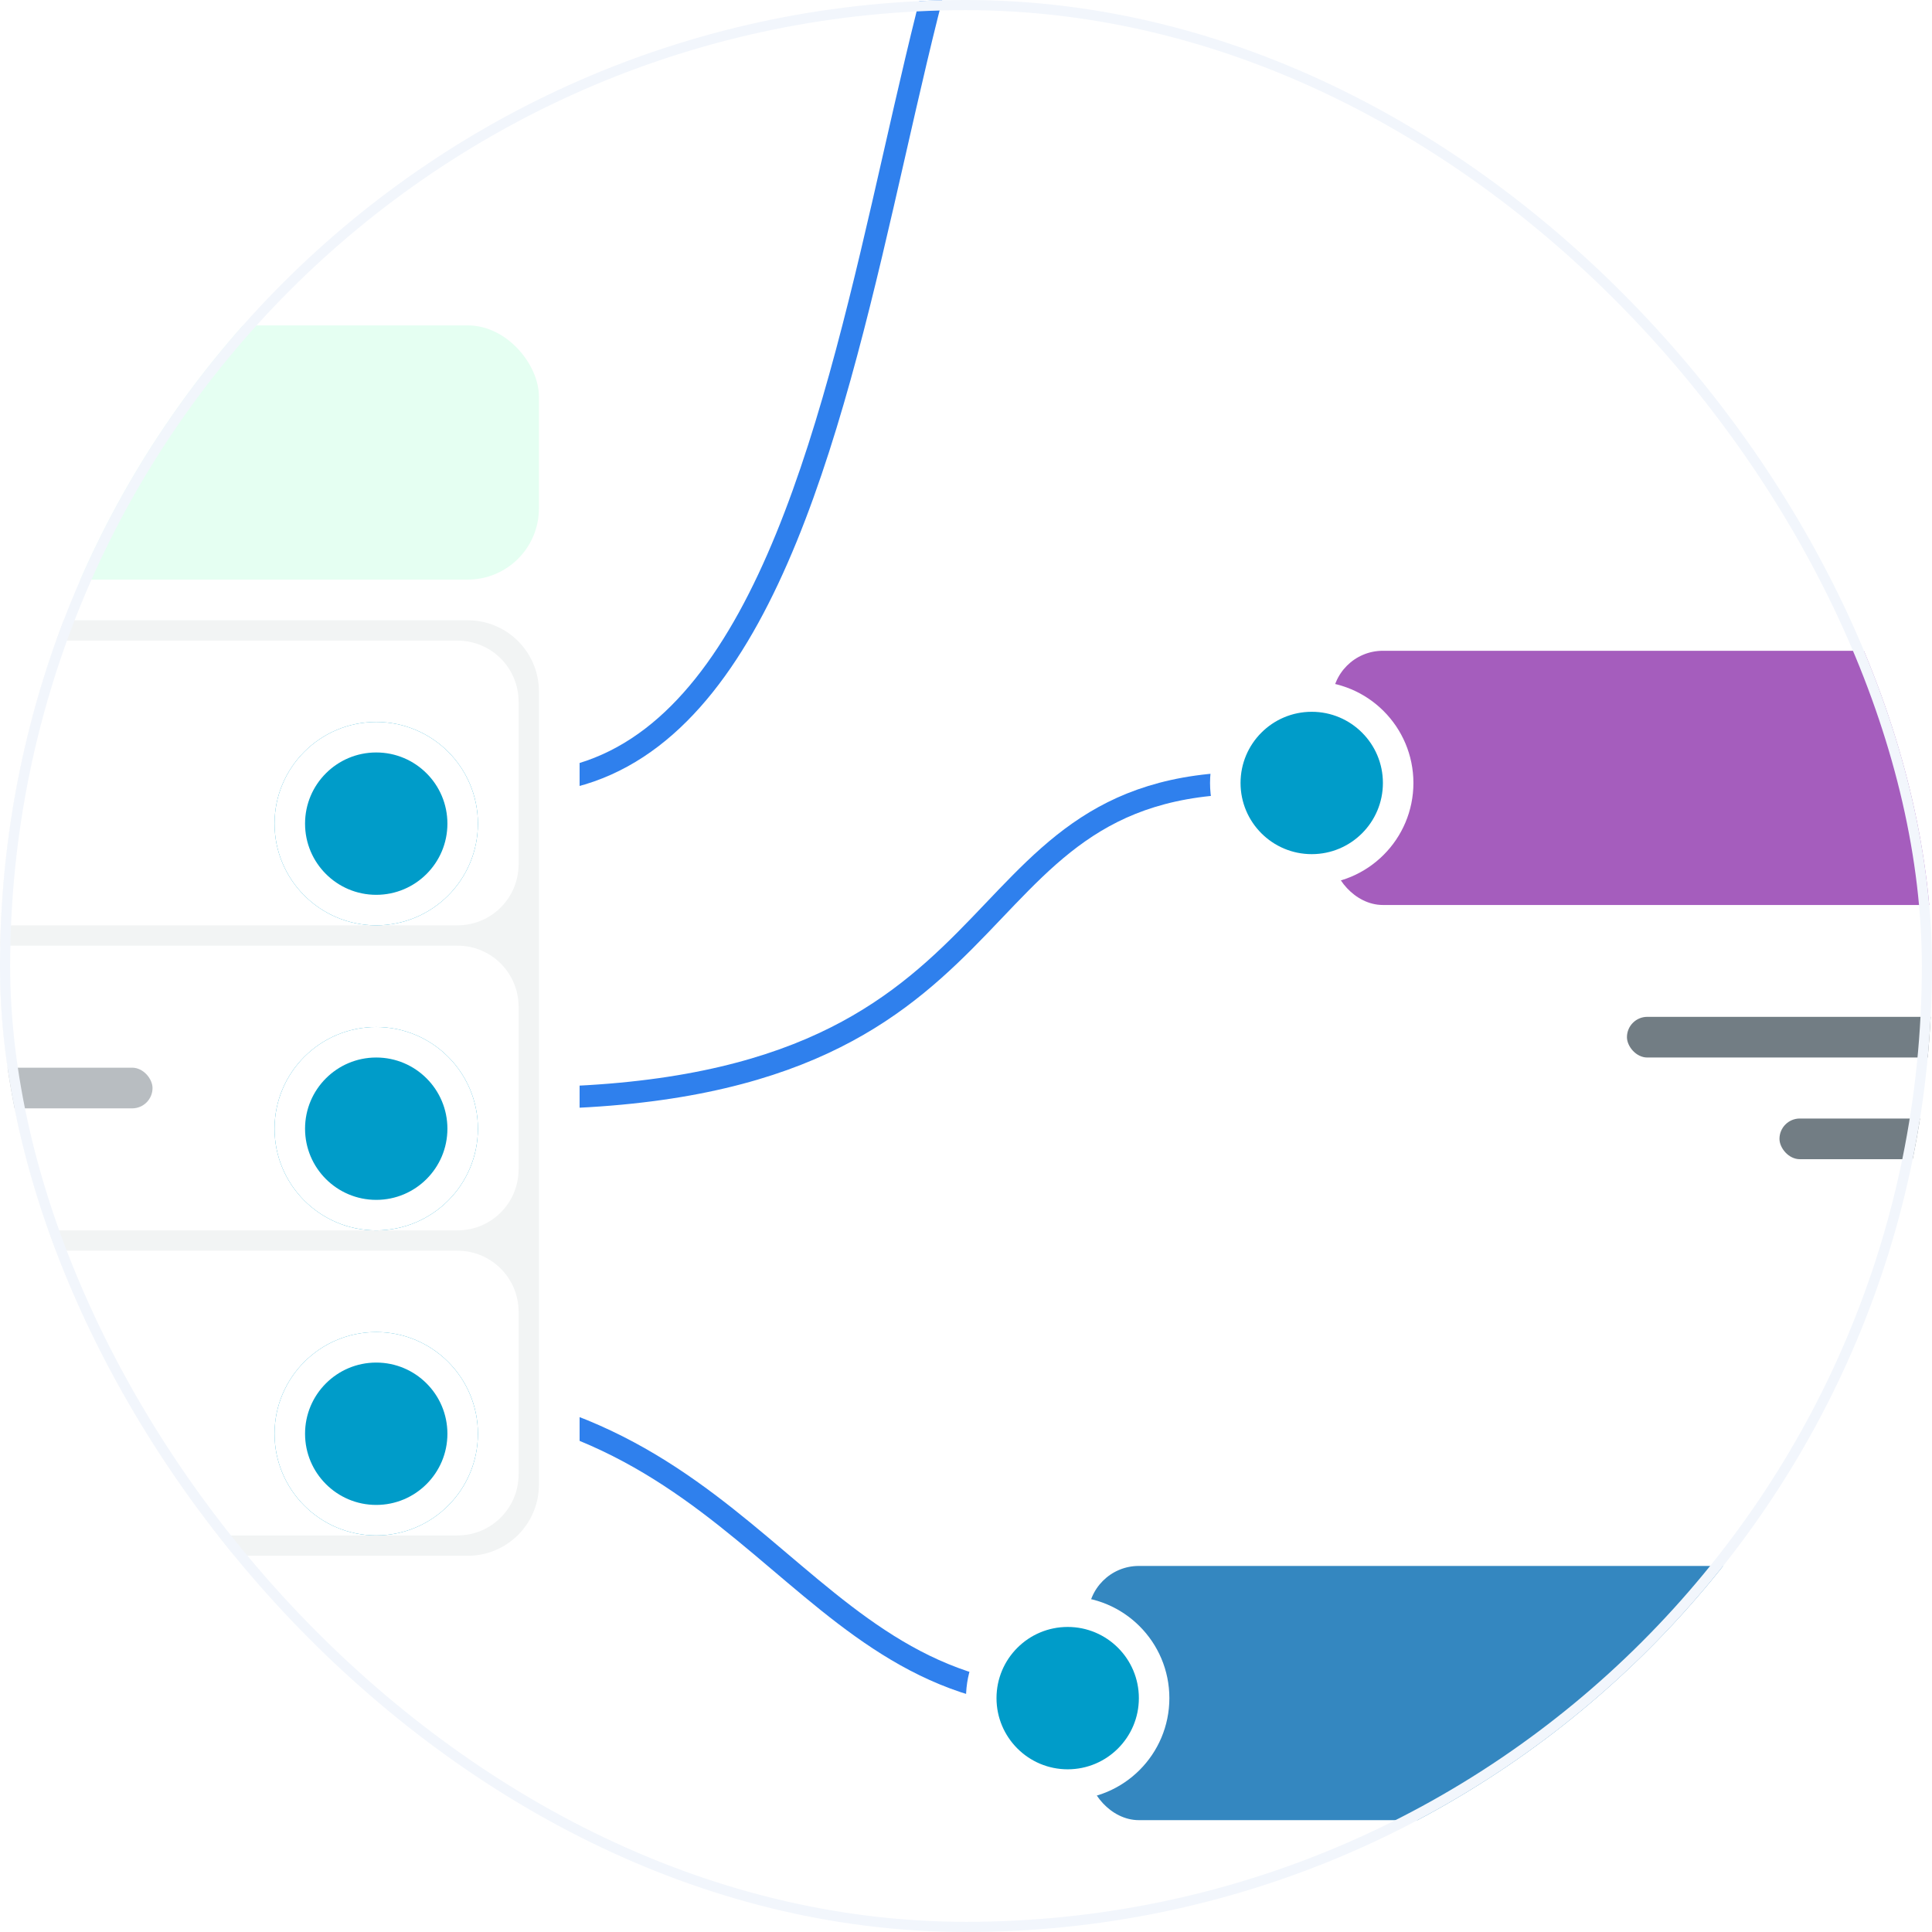 <svg width="190" height="190" viewBox="0 0 190 190" fill="none" xmlns="http://www.w3.org/2000/svg">
<g clip-path="url(#clip0_1194_1714)">
<rect width="190" height="190" rx="95" fill="white"/>
<path d="M37.5 137C74 137 78 167 105 167" stroke="#2F80ED" stroke-width="2.17"/>
<path d="M51 108C102.611 108 92.416 77 123 77" stroke="#2F80ED" stroke-width="2.17"/>
<path d="M51 77C91.5 77 84 -27 108 -27" stroke="#2F80ED" stroke-width="2.17"/>
<g filter="url(#filter0_d_1194_1714)">
<path d="M-71 39C-71 32.925 -66.075 28 -60 28H46C52.075 28 57 32.925 57 39V146C57 152.075 52.075 157 46 157H-60C-66.075 157 -71 152.075 -71 146V39Z" fill="white"/>
</g>
<path d="M-67 68C-67 64.134 -63.866 61 -60 61H46C49.866 61 53 64.134 53 68V146C53 149.866 49.866 153 46 153H-60C-63.866 153 -67 149.866 -67 146V68Z" fill="#F2F4F4"/>
<path d="M-64 69C-64 65.686 -61.314 63 -58 63H45C48.314 63 51 65.686 51 69V85C51 88.314 48.314 91 45 91H-58C-61.314 91 -64 88.314 -64 85V69Z" fill="white"/>
<path d="M-64 99C-64 95.686 -61.314 93 -58 93H45C48.314 93 51 95.686 51 99V115C51 118.314 48.314 121 45 121H-58C-61.314 121 -64 118.314 -64 115V99Z" fill="white"/>
<path d="M-64 129C-64 125.686 -61.314 123 -58 123H45C48.314 123 51 125.686 51 129V145C51 148.314 48.314 151 45 151H-58C-61.314 151 -64 148.314 -64 145V129Z" fill="white"/>
<rect x="-67" y="32" width="120" height="25" rx="7" fill="#E5FFF2"/>
<g filter="url(#filter1_d_1194_1714)">
<circle cx="37" cy="77" r="10" fill="#009CC9"/>
<circle cx="37" cy="77" r="8.5" stroke="white" stroke-width="3"/>
</g>
<g filter="url(#filter2_d_1194_1714)">
<circle cx="37" cy="107" r="10" fill="#009CC9"/>
<circle cx="37" cy="107" r="8.5" stroke="white" stroke-width="3"/>
</g>
<g filter="url(#filter3_d_1194_1714)">
<circle cx="37" cy="137" r="10" fill="#009CC9"/>
<circle cx="37" cy="137" r="8.5" stroke="white" stroke-width="3"/>
</g>
<rect opacity="0.5" x="-44" y="105" width="59" height="4" rx="2" fill="#727D84"/>
<g filter="url(#filter4_d_1194_1714)">
<path d="M103 161C103 154.925 107.925 150 114 150H220C226.075 150 231 154.925 231 161V211C231 217.075 226.075 222 220 222H114C107.925 222 103 217.075 103 211V161Z" fill="white"/>
</g>
<rect x="107" y="154" width="120" height="25" rx="5" fill="#3487C0"/>
<circle cx="105" cy="167" r="8.5" fill="#009CC9" stroke="white" stroke-width="3"/>
<g filter="url(#filter5_d_1194_1714)">
<path d="M127 71C127 64.925 131.925 60 138 60H244C250.075 60 255 64.925 255 71V121C255 127.075 250.075 132 244 132H138C131.925 132 127 127.075 127 121V71Z" fill="white"/>
</g>
<rect x="160" y="100" width="62" height="4" rx="2" fill="#727D84"/>
<rect x="175" y="110" width="28" height="4" rx="2" fill="#727D84"/>
<rect x="131" y="64" width="120" height="25" rx="5" fill="#A55DBD"/>
<circle cx="129" cy="77" r="8.5" fill="#009CC9" stroke="white" stroke-width="3"/>
<g filter="url(#filter6_d_1194_1714)">
<path d="M111 -21C111 -27.075 115.925 -32 122 -32H228C234.075 -32 239 -27.075 239 -21V29C239 35.075 234.075 40 228 40H122C115.925 40 111 35.075 111 29V-21Z" fill="white"/>
</g>
<rect x="144" y="8" width="62" height="4" rx="2" fill="#727D84"/>
<rect x="159" y="18" width="28" height="4" rx="2" fill="#727D84"/>
</g>
<rect x="0.5" y="0.5" width="189" height="189" rx="94.5" stroke="#F2F6FC"/>
<defs>
<filter id="filter0_d_1194_1714" x="-121" y="-22" width="228" height="229" filterUnits="userSpaceOnUse" color-interpolation-filters="sRGB">
<feFlood flood-opacity="0" result="BackgroundImageFix"/>
<feColorMatrix in="SourceAlpha" type="matrix" values="0 0 0 0 0 0 0 0 0 0 0 0 0 0 0 0 0 0 127 0" result="hardAlpha"/>
<feOffset/>
<feGaussianBlur stdDeviation="25"/>
<feColorMatrix type="matrix" values="0 0 0 0 0.667 0 0 0 0 0.776 0 0 0 0 0.827 0 0 0 0.3 0"/>
<feBlend mode="normal" in2="BackgroundImageFix" result="effect1_dropShadow_1194_1714"/>
<feBlend mode="normal" in="SourceGraphic" in2="effect1_dropShadow_1194_1714" result="shape"/>
</filter>
<filter id="filter1_d_1194_1714" x="23" y="67" width="28" height="28" filterUnits="userSpaceOnUse" color-interpolation-filters="sRGB">
<feFlood flood-opacity="0" result="BackgroundImageFix"/>
<feColorMatrix in="SourceAlpha" type="matrix" values="0 0 0 0 0 0 0 0 0 0 0 0 0 0 0 0 0 0 127 0" result="hardAlpha"/>
<feOffset dy="4"/>
<feGaussianBlur stdDeviation="2"/>
<feComposite in2="hardAlpha" operator="out"/>
<feColorMatrix type="matrix" values="0 0 0 0 0 0 0 0 0 0 0 0 0 0 0 0 0 0 0.05 0"/>
<feBlend mode="normal" in2="BackgroundImageFix" result="effect1_dropShadow_1194_1714"/>
<feBlend mode="normal" in="SourceGraphic" in2="effect1_dropShadow_1194_1714" result="shape"/>
</filter>
<filter id="filter2_d_1194_1714" x="23" y="97" width="28" height="28" filterUnits="userSpaceOnUse" color-interpolation-filters="sRGB">
<feFlood flood-opacity="0" result="BackgroundImageFix"/>
<feColorMatrix in="SourceAlpha" type="matrix" values="0 0 0 0 0 0 0 0 0 0 0 0 0 0 0 0 0 0 127 0" result="hardAlpha"/>
<feOffset dy="4"/>
<feGaussianBlur stdDeviation="2"/>
<feComposite in2="hardAlpha" operator="out"/>
<feColorMatrix type="matrix" values="0 0 0 0 0 0 0 0 0 0 0 0 0 0 0 0 0 0 0.05 0"/>
<feBlend mode="normal" in2="BackgroundImageFix" result="effect1_dropShadow_1194_1714"/>
<feBlend mode="normal" in="SourceGraphic" in2="effect1_dropShadow_1194_1714" result="shape"/>
</filter>
<filter id="filter3_d_1194_1714" x="23" y="127" width="28" height="28" filterUnits="userSpaceOnUse" color-interpolation-filters="sRGB">
<feFlood flood-opacity="0" result="BackgroundImageFix"/>
<feColorMatrix in="SourceAlpha" type="matrix" values="0 0 0 0 0 0 0 0 0 0 0 0 0 0 0 0 0 0 127 0" result="hardAlpha"/>
<feOffset dy="4"/>
<feGaussianBlur stdDeviation="2"/>
<feComposite in2="hardAlpha" operator="out"/>
<feColorMatrix type="matrix" values="0 0 0 0 0 0 0 0 0 0 0 0 0 0 0 0 0 0 0.05 0"/>
<feBlend mode="normal" in2="BackgroundImageFix" result="effect1_dropShadow_1194_1714"/>
<feBlend mode="normal" in="SourceGraphic" in2="effect1_dropShadow_1194_1714" result="shape"/>
</filter>
<filter id="filter4_d_1194_1714" x="53" y="100" width="228" height="172" filterUnits="userSpaceOnUse" color-interpolation-filters="sRGB">
<feFlood flood-opacity="0" result="BackgroundImageFix"/>
<feColorMatrix in="SourceAlpha" type="matrix" values="0 0 0 0 0 0 0 0 0 0 0 0 0 0 0 0 0 0 127 0" result="hardAlpha"/>
<feOffset/>
<feGaussianBlur stdDeviation="25"/>
<feColorMatrix type="matrix" values="0 0 0 0 0.667 0 0 0 0 0.776 0 0 0 0 0.827 0 0 0 0.3 0"/>
<feBlend mode="normal" in2="BackgroundImageFix" result="effect1_dropShadow_1194_1714"/>
<feBlend mode="normal" in="SourceGraphic" in2="effect1_dropShadow_1194_1714" result="shape"/>
</filter>
<filter id="filter5_d_1194_1714" x="77" y="10" width="228" height="172" filterUnits="userSpaceOnUse" color-interpolation-filters="sRGB">
<feFlood flood-opacity="0" result="BackgroundImageFix"/>
<feColorMatrix in="SourceAlpha" type="matrix" values="0 0 0 0 0 0 0 0 0 0 0 0 0 0 0 0 0 0 127 0" result="hardAlpha"/>
<feOffset/>
<feGaussianBlur stdDeviation="25"/>
<feColorMatrix type="matrix" values="0 0 0 0 0.667 0 0 0 0 0.776 0 0 0 0 0.827 0 0 0 0.3 0"/>
<feBlend mode="normal" in2="BackgroundImageFix" result="effect1_dropShadow_1194_1714"/>
<feBlend mode="normal" in="SourceGraphic" in2="effect1_dropShadow_1194_1714" result="shape"/>
</filter>
<filter id="filter6_d_1194_1714" x="61" y="-82" width="228" height="172" filterUnits="userSpaceOnUse" color-interpolation-filters="sRGB">
<feFlood flood-opacity="0" result="BackgroundImageFix"/>
<feColorMatrix in="SourceAlpha" type="matrix" values="0 0 0 0 0 0 0 0 0 0 0 0 0 0 0 0 0 0 127 0" result="hardAlpha"/>
<feOffset/>
<feGaussianBlur stdDeviation="25"/>
<feColorMatrix type="matrix" values="0 0 0 0 0.667 0 0 0 0 0.776 0 0 0 0 0.827 0 0 0 0.3 0"/>
<feBlend mode="normal" in2="BackgroundImageFix" result="effect1_dropShadow_1194_1714"/>
<feBlend mode="normal" in="SourceGraphic" in2="effect1_dropShadow_1194_1714" result="shape"/>
</filter>
<clipPath id="clip0_1194_1714">
<rect width="190" height="190" rx="95" fill="white"/>
</clipPath>
</defs>
</svg>
